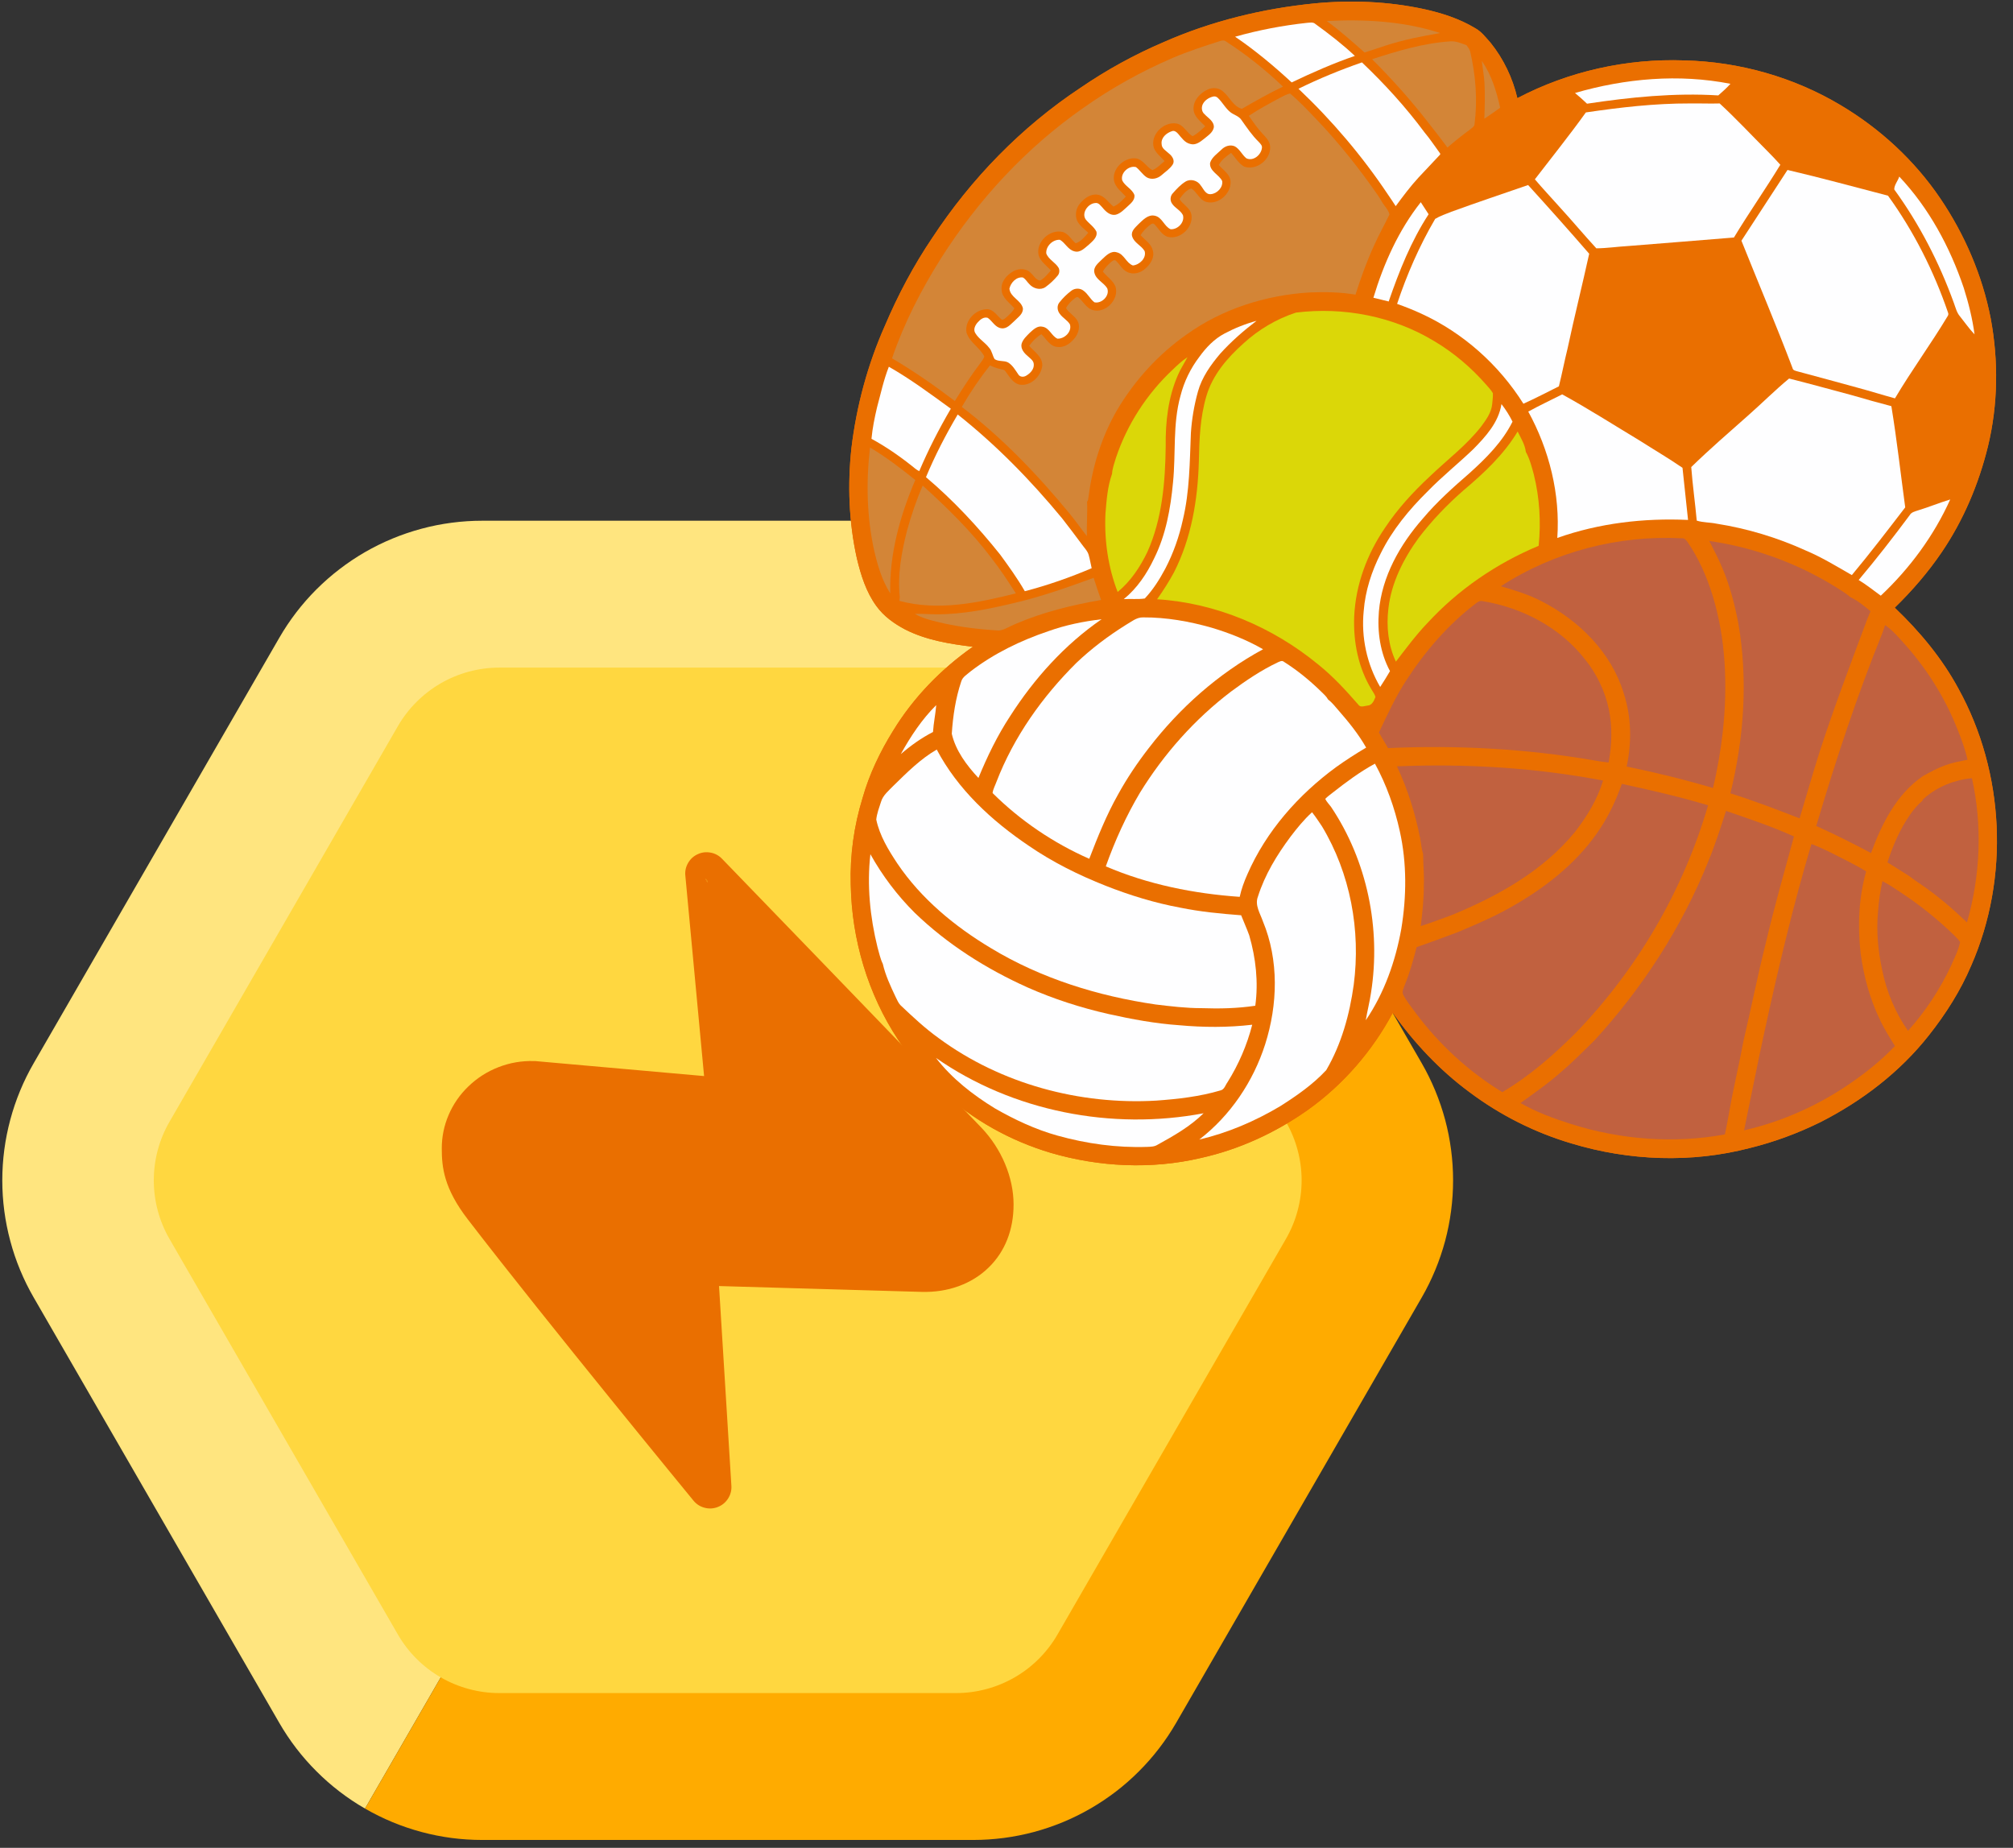<svg xmlns="http://www.w3.org/2000/svg" xmlns:xlink="http://www.w3.org/1999/xlink" width="329" zoomAndPan="magnify" viewBox="0 0 246.75 226.5" height="302" preserveAspectRatio="xMidYMid meet" version="1.0"><rect x="0" y="0" width="246.75" height="226.5" fill="#333333" stroke="none"/><defs><clipPath id="7821c0f929"><path d="M 0.148 63 L 134 63 L 134 222 L 0.148 222 Z M 0.148 63 " clip-rule="nonzero"/></clipPath><clipPath id="aa75506ad0"><path d="M 44 67 L 178.254 67 L 178.254 226 L 44 226 Z M 44 67 " clip-rule="nonzero"/></clipPath></defs><g clip-path="url(#7821c0f929)"><path fill="#ffe57f" d="M 133.656 67.676 L 44.742 221.684 C 42.559 220.422 40.574 218.902 38.793 217.117 C 37.008 215.336 35.488 213.352 34.227 211.168 L 4.133 159.043 C 3.504 157.957 2.949 156.832 2.469 155.672 C 1.988 154.516 1.586 153.328 1.262 152.113 C 0.938 150.902 0.691 149.676 0.527 148.43 C 0.363 147.184 0.281 145.934 0.281 144.68 C 0.281 143.426 0.363 142.176 0.527 140.93 C 0.691 139.688 0.938 138.457 1.262 137.246 C 1.586 136.031 1.988 134.848 2.469 133.688 C 2.949 132.527 3.504 131.402 4.133 130.316 L 34.227 78.191 C 34.852 77.105 35.551 76.062 36.312 75.066 C 37.078 74.07 37.902 73.129 38.789 72.242 C 39.68 71.355 40.621 70.527 41.617 69.766 C 42.613 69 43.652 68.305 44.738 67.676 C 45.828 67.051 46.949 66.496 48.109 66.016 C 49.27 65.535 50.457 65.133 51.668 64.809 C 52.879 64.48 54.109 64.238 55.355 64.074 C 56.598 63.91 57.848 63.828 59.102 63.828 L 119.297 63.828 C 121.82 63.828 124.297 64.152 126.73 64.805 C 129.168 65.457 131.477 66.414 133.656 67.676 Z M 133.656 67.676 " fill-opacity="1" fill-rule="nonzero"/></g><g clip-path="url(#aa75506ad0)"><path fill="#ffab00" d="M 174.27 159.043 L 144.176 211.168 C 143.547 212.254 142.852 213.297 142.086 214.293 C 141.324 215.289 140.496 216.23 139.609 217.117 C 138.723 218.008 137.781 218.832 136.785 219.598 C 135.789 220.359 134.746 221.055 133.66 221.684 C 132.57 222.312 131.449 222.867 130.289 223.348 C 129.129 223.824 127.941 224.23 126.73 224.555 C 125.52 224.879 124.289 225.121 123.043 225.285 C 121.801 225.449 120.551 225.531 119.293 225.531 L 59.105 225.531 C 56.586 225.531 54.105 225.207 51.672 224.555 C 49.234 223.902 46.926 222.945 44.742 221.684 L 133.656 67.676 C 135.844 68.938 137.824 70.457 139.609 72.242 C 141.391 74.023 142.914 76.008 144.176 78.191 L 174.27 130.316 C 174.898 131.402 175.449 132.527 175.93 133.688 C 176.41 134.848 176.812 136.031 177.141 137.246 C 177.465 138.457 177.707 139.688 177.871 140.93 C 178.035 142.176 178.117 143.426 178.117 144.68 C 178.117 145.934 178.035 147.184 177.871 148.43 C 177.707 149.676 177.465 150.902 177.141 152.113 C 176.812 153.328 176.41 154.516 175.93 155.672 C 175.449 156.832 174.898 157.957 174.27 159.043 Z M 174.27 159.043 " fill-opacity="1" fill-rule="nonzero"/></g><path fill="#ffd740" d="M 157.625 151.863 L 129.629 200.344 C 129 201.438 128.238 202.426 127.348 203.32 C 126.457 204.211 125.465 204.973 124.375 205.602 C 123.281 206.23 122.129 206.711 120.91 207.035 C 119.691 207.363 118.453 207.527 117.191 207.527 L 61.207 207.527 C 59.949 207.527 58.711 207.363 57.492 207.035 C 56.273 206.711 55.121 206.23 54.027 205.602 C 52.938 204.973 51.945 204.211 51.055 203.32 C 50.16 202.426 49.402 201.438 48.77 200.344 L 20.777 151.863 C 20.145 150.77 19.668 149.617 19.34 148.398 C 19.016 147.18 18.852 145.941 18.852 144.68 C 18.852 143.418 19.016 142.18 19.34 140.961 C 19.668 139.746 20.145 138.59 20.777 137.5 L 48.77 89.012 C 49.402 87.922 50.16 86.93 51.055 86.039 C 51.945 85.148 52.938 84.387 54.027 83.754 C 55.121 83.125 56.273 82.648 57.492 82.32 C 58.711 81.996 59.949 81.832 61.207 81.832 L 117.191 81.832 C 118.453 81.832 119.691 81.996 120.91 82.32 C 122.129 82.648 123.281 83.125 124.375 83.754 C 125.465 84.387 126.457 85.148 127.348 86.039 C 128.238 86.93 129 87.922 129.629 89.012 L 157.625 137.5 C 158.254 138.59 158.734 139.746 159.059 140.961 C 159.387 142.18 159.551 143.418 159.551 144.68 C 159.551 145.941 159.387 147.18 159.059 148.398 C 158.734 149.617 158.254 150.77 157.625 151.863 Z M 157.625 151.863 " fill-opacity="1" fill-rule="nonzero"/><path fill="#ea6f00" d="M 106.309 145.23 L 106.305 145.227 L 106.309 145.227 Z M 106.309 145.23 " fill-opacity="1" fill-rule="nonzero"/><path fill="#ea6f00" d="M 106.309 145.23 L 106.305 145.227 L 106.309 145.227 Z M 106.309 145.23 " fill-opacity="1" fill-rule="nonzero"/><path fill="#ea6f00" d="M 106.309 145.23 L 106.305 145.227 L 106.309 145.227 Z M 106.309 145.23 " fill-opacity="1" fill-rule="nonzero"/><path fill="#ea6f00" d="M 121.625 147.676 L 121.621 147.676 L 121.621 147.672 Z M 121.625 147.676 " fill-opacity="1" fill-rule="nonzero"/><path fill="#ea6f00" d="M 86.719 108.184 L 86.453 107.676 L 86.699 107.957 Z M 86.719 108.184 " fill-opacity="1" fill-rule="nonzero"/><path fill="#ea6f00" d="M 106.309 145.23 L 106.305 145.227 L 106.309 145.227 Z M 106.309 145.23 " fill-opacity="1" fill-rule="nonzero"/><path fill="#ea6f00" d="M 120.285 138.211 C 109.598 127.055 88.711 105.48 88.504 105.262 C 88.113 104.859 87.648 104.609 87.102 104.508 C 86.555 104.406 86.027 104.469 85.523 104.703 C 85.016 104.934 84.625 105.293 84.348 105.773 C 84.066 106.258 83.953 106.773 84.008 107.328 L 86.305 131.898 L 65.594 130.059 C 65.539 130.055 65.488 130.055 65.434 130.059 C 63.938 130.016 62.492 130.266 61.098 130.809 C 59.699 131.352 58.465 132.145 57.391 133.188 C 56.355 134.188 55.555 135.348 54.988 136.672 C 54.43 137.977 54.152 139.34 54.152 140.762 C 54.152 143.059 54.398 145.645 57.348 149.469 C 67.094 162.145 84.832 183.723 85.008 183.941 C 85.371 184.379 85.828 184.672 86.375 184.812 C 86.926 184.957 87.465 184.922 87.996 184.715 C 88.523 184.504 88.941 184.16 89.246 183.684 C 89.551 183.203 89.688 182.68 89.652 182.109 L 88.137 157.637 L 112.973 158.352 C 116.191 158.441 119.105 157.391 121.176 155.375 C 123.188 153.426 124.242 150.75 124.242 147.641 C 124.246 144.324 122.766 140.801 120.285 138.211 Z M 86.699 107.957 L 86.719 108.184 L 86.453 107.68 Z M 106.305 145.227 Z M 121.621 147.672 Z M 121.621 147.672 " fill-opacity="1" fill-rule="nonzero"/><path fill="#ea6f00" d="M 121.625 147.676 L 121.621 147.676 L 121.621 147.672 Z M 121.625 147.676 " fill-opacity="1" fill-rule="nonzero"/><path fill="#ea6f00" d="M 241.629 118.348 C 240.324 121.43 238.512 124.277 236.441 126.898 C 232.898 131.398 228.246 134.949 223.156 137.539 C 220.395 138.902 217.492 139.977 214.5 140.715 C 207.348 142.582 199.699 142.293 192.641 140.16 C 188.129 138.824 183.863 136.676 180.105 133.852 C 176.465 131.164 173.34 127.824 170.723 124.145 C 168.211 128.844 164.625 132.98 160.281 136.07 C 156.352 138.844 151.895 140.898 147.188 141.941 C 141.145 143.355 134.742 143.047 128.801 141.309 C 123.859 139.836 119.223 137.273 115.445 133.75 C 113.41 131.891 111.629 129.758 110.102 127.461 C 106.387 121.852 104.398 115.152 104.285 108.438 C 104.176 104.84 104.68 101.223 105.742 97.781 C 106.566 94.879 107.887 92.133 109.473 89.574 C 111.961 85.5 115.352 82.012 119.254 79.277 C 116.418 78.934 113.527 78.465 110.953 77.156 C 109.609 76.449 108.332 75.539 107.434 74.293 C 106.168 72.566 105.523 70.484 105.031 68.418 C 104.047 63.996 103.879 59.406 104.367 54.906 C 104.992 49.742 106.363 44.66 108.477 39.91 C 110.074 36.152 111.992 32.531 114.281 29.148 C 119.039 21.902 125.207 15.555 132.438 10.766 C 135.645 8.574 139.059 6.695 142.629 5.168 C 148.48 2.586 154.773 1.051 161.129 0.418 C 165.598 -0.012 170.141 0.168 174.535 1.113 C 176.73 1.594 178.902 2.293 180.836 3.461 C 181.602 3.883 182.133 4.598 182.707 5.238 C 184.301 7.215 185.422 9.566 185.996 12.035 C 192.266 8.734 199.406 7.148 206.484 7.406 C 213.191 7.566 219.859 9.445 225.621 12.891 C 230.445 15.758 234.672 19.652 237.824 24.301 C 240.828 28.738 242.996 33.766 244.016 39.027 C 244.984 44.207 244.918 49.602 243.676 54.727 C 242.547 59.328 240.676 63.77 238.008 67.695 C 236.336 70.152 234.383 72.414 232.254 74.484 C 235.309 77.398 238.051 80.688 240.062 84.41 C 245.738 94.688 246.344 107.598 241.629 118.348 Z M 241.629 118.348 " fill-opacity="1" fill-rule="nonzero"/><path fill="#ea6f00" d="M 161.129 0.418 C 165.598 -0.016 170.141 0.168 174.535 1.113 C 176.73 1.594 178.902 2.293 180.836 3.457 C 181.602 3.883 182.137 4.602 182.711 5.242 C 184.305 7.215 185.422 9.566 185.996 12.031 C 192.266 8.738 199.41 7.152 206.484 7.406 C 213.191 7.57 219.859 9.449 225.621 12.891 C 230.445 15.758 234.672 19.652 237.824 24.305 C 240.828 28.738 242.996 33.766 244.016 39.031 C 244.984 44.207 244.918 49.602 243.676 54.727 C 242.547 59.328 240.676 63.77 238.008 67.691 C 236.336 70.152 234.383 72.414 232.254 74.488 C 235.309 77.398 238.051 80.688 240.062 84.414 C 245.734 94.688 246.344 107.598 241.629 118.348 C 240.324 121.43 238.512 124.277 236.441 126.898 C 232.898 131.398 228.246 134.949 223.156 137.539 C 220.398 138.902 217.492 139.977 214.5 140.715 C 207.348 142.582 199.699 142.293 192.641 140.156 C 188.129 138.828 183.863 136.676 180.105 133.852 C 176.465 131.164 173.344 127.824 170.723 124.148 C 168.211 128.848 164.629 132.98 160.281 136.07 C 156.352 138.844 151.895 140.898 147.191 141.941 C 141.145 143.359 134.742 143.047 128.797 141.309 C 123.859 139.836 119.223 137.277 115.449 133.75 C 113.41 131.895 111.629 129.758 110.102 127.461 C 106.387 121.855 104.398 115.152 104.285 108.438 C 104.176 104.836 104.68 101.223 105.746 97.781 C 106.566 94.875 107.887 92.133 109.477 89.574 C 111.961 85.504 115.352 82.012 119.254 79.277 C 116.418 78.934 113.523 78.465 110.953 77.156 C 109.609 76.449 108.332 75.539 107.434 74.297 C 106.164 72.566 105.52 70.484 105.027 68.422 C 104.047 63.996 103.879 59.406 104.371 54.906 C 104.992 49.742 106.363 44.66 108.477 39.91 C 110.078 36.152 111.996 32.531 114.281 29.148 C 119.039 21.902 125.207 15.559 132.441 10.766 C 135.641 8.57 139.059 6.691 142.629 5.168 C 148.48 2.586 154.773 1.051 161.129 0.418 Z M 162.633 2.578 C 164.258 3.762 165.758 5.105 167.266 6.434 C 168.129 6.152 168.992 5.879 169.852 5.586 C 172.031 4.875 174.285 4.438 176.539 4.051 C 172.07 2.59 167.297 2.344 162.633 2.578 Z M 151.398 4.5 C 153.855 6.176 156.148 8.082 158.328 10.102 C 160.859 8.902 163.426 7.762 166.078 6.852 C 164.562 5.43 162.918 4.156 161.234 2.938 C 160.965 2.676 160.57 2.785 160.238 2.797 C 157.254 3.117 154.289 3.684 151.398 4.5 Z M 149.523 5.039 C 147.582 5.664 145.637 6.293 143.758 7.094 C 139.91 8.754 136.223 10.793 132.805 13.219 C 125.812 18.09 119.914 24.465 115.355 31.648 C 112.922 35.508 110.82 39.598 109.344 43.922 C 112.02 45.496 114.574 47.277 117.043 49.156 C 118.027 47.551 119.062 45.973 120.199 44.469 C 120.367 44.223 120.59 43.984 120.652 43.68 C 120.094 42.594 118.855 41.969 118.477 40.773 C 118.199 39.332 119.57 37.895 120.992 37.902 C 121.812 37.922 122.223 38.723 122.793 39.18 C 123.078 39.215 123.266 38.957 123.465 38.801 C 123.785 38.488 124.152 38.195 124.336 37.781 C 123.742 37.098 122.824 36.523 122.777 35.523 C 122.664 34.516 123.43 33.68 124.254 33.223 C 124.922 32.883 125.867 32.875 126.379 33.496 C 126.738 33.797 126.988 34.348 127.5 34.387 C 128.039 34.105 128.41 33.598 128.812 33.152 C 128.297 32.562 127.578 32.09 127.324 31.32 C 126.91 29.684 128.707 28.008 130.316 28.449 C 130.996 28.684 131.32 29.391 131.859 29.82 C 132.52 29.605 132.957 29.027 133.402 28.531 C 132.91 28.078 132.34 27.668 132.035 27.055 C 131.742 26.355 131.895 25.492 132.398 24.926 C 132.922 24.301 133.688 23.734 134.547 23.863 C 135.406 23.992 135.848 24.832 136.488 25.32 C 137.098 25.062 137.559 24.566 138.004 24.094 C 137.477 23.52 136.777 23.016 136.57 22.227 C 136.242 20.754 137.73 19.293 139.172 19.406 C 140.094 19.504 140.508 20.461 141.258 20.855 C 141.84 20.621 142.273 20.137 142.75 19.742 C 142.289 19.227 141.699 18.781 141.438 18.121 C 140.949 16.516 142.668 14.844 144.254 15.148 C 145.129 15.336 145.453 16.297 146.191 16.691 C 146.777 16.395 147.246 15.918 147.734 15.48 C 147.156 14.867 146.332 14.293 146.301 13.371 C 146.262 12.305 147.082 11.434 147.984 10.996 C 148.605 10.684 149.414 10.734 149.93 11.227 C 150.734 11.879 151.168 13.062 152.23 13.34 C 153.879 12.379 155.547 11.445 157.266 10.617 C 155.129 8.57 152.797 6.711 150.312 5.105 C 150.082 4.902 149.789 4.945 149.523 5.039 Z M 168.188 7.258 C 170.656 9.723 172.984 12.328 175.121 15.086 C 175.91 16.07 176.668 17.078 177.426 18.082 C 178.332 17.297 179.277 16.547 180.246 15.836 C 180.43 15.668 180.707 15.527 180.742 15.258 C 181.129 12.273 180.895 9.234 180.211 6.309 C 180.129 6.02 179.934 5.781 179.762 5.539 C 179.121 5.316 178.477 5.012 177.781 5.07 C 174.488 5.285 171.305 6.246 168.188 7.258 Z M 181.637 7.457 C 181.734 8.367 181.914 9.266 181.965 10.18 C 182.043 11.637 181.996 13.098 181.949 14.555 C 182.602 14.121 183.246 13.664 183.887 13.207 C 183.441 11.191 182.82 9.172 181.637 7.457 Z M 159.164 10.879 C 163.277 14.77 166.965 19.109 170.113 23.816 C 170.441 24.297 170.77 24.777 171.082 25.27 C 171.973 24.066 172.871 22.859 173.887 21.754 C 174.762 20.801 175.672 19.883 176.543 18.93 L 176.527 18.809 C 175.895 17.949 175.305 17.051 174.617 16.23 C 172.328 13.145 169.73 10.293 166.945 7.648 C 164.293 8.57 161.684 9.637 159.164 10.879 Z M 193.062 11.398 C 193.562 11.82 194.062 12.25 194.535 12.711 C 199.852 11.91 205.246 11.363 210.625 11.695 C 211.145 11.242 211.656 10.785 212.117 10.273 C 205.797 9.027 199.219 9.609 193.062 11.398 Z M 156.926 11.973 C 155.621 12.676 154.309 13.375 153.074 14.199 C 153.617 14.957 154.133 15.742 154.785 16.418 C 155.199 16.859 155.664 17.344 155.695 17.988 C 155.777 19.555 154.023 20.941 152.52 20.426 C 151.824 20.047 151.426 19.316 150.91 18.738 C 150.324 19.137 149.746 19.594 149.395 20.219 C 149.934 20.867 150.82 21.359 150.844 22.301 C 150.887 23.758 149.316 25.148 147.863 24.75 C 147.016 24.5 146.723 23.52 146.023 23.098 C 145.398 23.289 144.957 23.887 144.578 24.395 C 144.988 25.078 145.875 25.453 146.039 26.309 C 146.312 27.828 144.691 29.402 143.176 29.039 C 142.379 28.816 142.039 28.004 141.492 27.473 C 141.266 27.289 141.039 27.52 140.859 27.648 C 140.461 27.992 140.074 28.367 139.812 28.828 C 140.344 29.418 141.109 29.871 141.309 30.691 C 141.559 31.547 141.023 32.387 140.391 32.922 C 139.812 33.465 138.902 33.719 138.168 33.336 C 137.535 33.035 137.242 32.352 136.73 31.91 C 136.488 31.84 136.301 32.031 136.133 32.168 C 135.773 32.496 135.406 32.848 135.191 33.293 C 135.68 33.918 136.406 34.363 136.73 35.109 C 137.234 36.703 135.465 38.527 133.859 37.977 C 133.141 37.719 132.801 36.98 132.25 36.516 C 132.074 36.285 131.824 36.5 131.664 36.625 C 131.273 36.945 130.895 37.305 130.672 37.766 C 131.023 38.375 131.719 38.688 132.066 39.305 C 132.434 39.922 132.23 40.715 131.859 41.281 C 131.348 41.988 130.555 42.645 129.621 42.527 C 128.699 42.465 128.246 41.539 127.652 40.961 C 127.055 41.324 126.559 41.824 126.152 42.391 C 126.777 43.105 127.781 43.719 127.762 44.789 C 127.637 46.129 126.281 47.445 124.879 47.121 C 124.117 46.887 123.723 46.145 123.273 45.551 C 123.145 45.297 122.844 45.297 122.605 45.227 C 122.168 45.137 121.75 44.973 121.344 44.789 C 120.074 46.398 118.922 48.102 117.895 49.879 C 122.859 53.652 127.191 58.195 131.148 63 C 131.875 63.883 132.52 64.824 133.23 65.715 C 133.188 64.301 133.316 62.883 133.25 61.473 C 133.43 61.348 133.371 61.078 133.434 60.898 C 133.902 57.156 135.059 53.48 136.953 50.219 C 139.105 46.605 141.996 43.422 145.445 41.008 C 149.816 37.859 155.145 36.184 160.496 35.848 C 162.387 35.773 164.285 35.797 166.152 36.117 C 166.809 34.055 167.543 32.012 168.453 30.043 C 169.02 28.762 169.723 27.543 170.32 26.277 C 170.191 25.75 169.785 25.34 169.492 24.898 C 169.312 24.586 169.125 24.277 168.926 23.98 C 166.66 20.715 164.188 17.586 161.445 14.711 C 160.375 13.59 159.316 12.457 158.133 11.461 C 157.699 11.547 157.316 11.781 156.926 11.973 Z M 148.652 11.848 C 148.168 11.977 147.707 12.273 147.461 12.719 C 147.238 13.121 147.277 13.684 147.645 13.992 C 148.082 14.469 148.82 14.852 148.793 15.594 C 148.684 16.246 148.07 16.613 147.602 17.008 C 147.133 17.383 146.555 17.844 145.906 17.645 C 145.238 17.504 144.844 16.898 144.426 16.414 C 144.246 16.199 143.969 15.965 143.668 16.074 C 142.992 16.285 142.285 16.879 142.391 17.66 C 142.391 18.211 142.945 18.488 143.297 18.824 C 143.68 19.121 144.051 19.676 143.754 20.16 C 143.402 20.707 142.836 21.066 142.355 21.492 C 141.867 21.914 141.121 22.07 140.551 21.727 C 140.043 21.391 139.727 20.844 139.246 20.48 C 138.359 20.25 137.316 21.203 137.562 22.117 C 137.906 22.828 138.766 23.148 139.055 23.902 C 139.137 24.477 138.668 24.887 138.289 25.234 C 137.824 25.641 137.395 26.145 136.781 26.316 C 136.121 26.461 135.57 25.965 135.184 25.496 C 134.926 25.23 134.68 24.809 134.246 24.887 C 133.359 24.945 132.512 26.145 133.109 26.93 C 133.52 27.43 134.102 27.797 134.398 28.391 C 134.562 29.078 133.91 29.574 133.469 29.988 C 132.961 30.398 132.414 31.02 131.691 30.805 C 130.906 30.609 130.578 29.762 129.922 29.391 C 129.043 29.344 128.18 30.176 128.25 31.066 C 128.535 31.828 129.387 32.164 129.777 32.855 C 129.91 33.168 129.859 33.551 129.633 33.805 C 129.199 34.324 128.699 34.793 128.152 35.188 C 127.52 35.621 126.652 35.371 126.176 34.828 C 125.902 34.566 125.723 34.199 125.383 34.012 C 124.586 33.898 123.891 34.648 123.734 35.379 C 123.824 36.434 125.145 36.781 125.383 37.77 C 125.449 38.484 124.766 38.898 124.336 39.352 C 123.883 39.746 123.422 40.34 122.75 40.238 C 121.992 40.152 121.652 39.355 121.078 38.961 C 120.594 38.805 120.152 39.164 119.855 39.504 C 119.539 39.848 119.27 40.379 119.547 40.824 C 119.973 41.547 120.742 41.965 121.246 42.629 C 121.605 43.02 121.645 43.582 121.922 44.023 C 122.422 44.355 123.074 44.152 123.586 44.438 C 124.145 44.789 124.465 45.379 124.828 45.902 C 125.027 46.227 125.473 46.238 125.773 46.059 C 126.277 45.77 126.773 45.266 126.719 44.641 C 126.703 44.184 126.262 43.926 125.969 43.641 C 125.535 43.277 125.09 42.758 125.223 42.148 C 125.387 41.586 125.844 41.18 126.238 40.781 C 126.672 40.391 127.176 39.883 127.816 40.051 C 128.645 40.203 128.898 41.18 129.613 41.512 C 130.484 41.555 131.43 40.652 131.145 39.75 C 130.828 39.227 130.23 38.949 129.891 38.445 C 129.586 38.051 129.535 37.457 129.867 37.062 C 130.285 36.531 130.773 36.051 131.312 35.645 C 131.742 35.301 132.414 35.289 132.84 35.652 C 133.367 36.035 133.637 36.668 134.152 37.055 C 135.051 37.258 136.078 36.23 135.719 35.332 C 135.285 34.621 134.336 34.285 134.148 33.418 C 133.984 32.695 134.664 32.223 135.102 31.773 C 135.586 31.32 136.18 30.691 136.918 30.934 C 137.797 31.148 138.043 32.238 138.867 32.539 C 139.68 32.461 140.551 31.645 140.309 30.781 C 139.914 30.078 138.996 29.77 138.773 28.953 C 138.598 28.324 139.184 27.867 139.562 27.465 C 140.105 26.961 140.723 26.262 141.547 26.441 C 142.469 26.625 142.684 27.742 143.492 28.098 C 144.359 28.16 145.254 27.246 145 26.363 C 144.707 25.777 144.043 25.512 143.684 24.98 C 143.398 24.605 143.43 24.031 143.758 23.691 C 144.23 23.156 144.727 22.617 145.34 22.246 C 145.965 21.883 146.82 22.133 147.191 22.742 C 147.531 23.152 147.77 23.871 148.43 23.797 C 149.184 23.734 149.941 22.969 149.812 22.184 C 149.418 21.383 148.215 20.98 148.332 19.953 C 148.559 19.254 149.223 18.828 149.727 18.336 C 150.148 17.906 150.793 17.688 151.359 17.938 C 151.977 18.277 152.246 18.988 152.785 19.41 C 153.633 19.793 154.582 18.992 154.684 18.145 C 154.742 17.828 154.48 17.602 154.293 17.391 C 153.473 16.594 152.836 15.641 152.18 14.715 C 151.879 14.242 151.301 14.105 150.871 13.793 C 150.23 13.309 149.871 12.562 149.297 12.016 C 149.133 11.836 148.883 11.766 148.652 11.848 Z M 194.391 13.781 C 192.391 16.574 190.234 19.254 188.141 21.98 C 189.141 23.156 190.203 24.281 191.227 25.434 C 192.734 27.082 194.164 28.797 195.676 30.438 C 196.977 30.43 198.277 30.23 199.582 30.156 C 203.902 29.801 208.223 29.477 212.543 29.113 C 214.367 26.094 216.395 23.207 218.23 20.195 C 217.723 19.617 217.184 19.07 216.645 18.52 C 214.699 16.57 212.82 14.551 210.793 12.68 C 209.57 12.719 208.348 12.66 207.125 12.68 C 202.855 12.668 198.609 13.16 194.391 13.781 Z M 219.109 20.832 C 217.227 23.723 215.348 26.613 213.461 29.504 C 215.543 34.703 217.73 39.863 219.719 45.098 C 219.77 45.43 220.137 45.457 220.398 45.539 C 222.832 46.184 225.262 46.859 227.695 47.52 C 229.23 47.93 230.75 48.41 232.281 48.828 C 234.316 45.398 236.684 42.172 238.738 38.754 C 238.832 38.613 238.852 38.469 238.785 38.312 C 237.039 33.215 234.586 28.352 231.426 23.984 C 227.324 22.918 223.234 21.797 219.109 20.832 Z M 232.809 21.645 C 232.645 22.172 232.18 22.68 232.195 23.223 C 235.281 27.477 237.715 32.195 239.5 37.133 C 239.711 37.695 239.844 38.312 240.25 38.781 C 240.844 39.516 241.379 40.301 242.035 40.984 C 241.777 39.047 241.301 37.145 240.711 35.281 C 239.016 30.277 236.449 25.504 232.809 21.645 Z M 177.902 25.957 C 177.234 26.227 176.539 26.453 175.922 26.828 C 173.996 30.117 172.457 33.629 171.254 37.246 C 172.258 37.609 173.254 37.996 174.227 38.449 C 179.359 40.805 183.734 44.715 186.738 49.488 C 188.207 48.824 189.641 48.078 191.086 47.355 C 191.469 45.824 191.766 44.27 192.145 42.738 C 192.977 38.848 193.945 34.988 194.801 31.102 C 192.34 28.262 189.84 25.461 187.312 22.68 C 184.172 23.766 181.023 24.82 177.902 25.957 Z M 174.156 24.785 C 171.434 28.23 169.609 32.312 168.348 36.496 C 168.977 36.637 169.598 36.809 170.223 36.953 C 171.504 33.246 172.965 29.559 175.117 26.262 C 174.801 25.766 174.484 25.273 174.156 24.785 Z M 158.855 38.316 C 156.469 39.094 154.273 40.398 152.426 42.09 C 150.453 43.848 148.641 45.949 147.883 48.531 C 147.105 51.141 147.004 53.891 146.953 56.594 C 146.82 61.246 146.039 65.969 143.906 70.152 C 143.289 71.297 142.586 72.395 141.832 73.453 C 149.047 73.902 155.992 76.859 161.555 81.426 C 163.383 82.883 164.965 84.609 166.496 86.367 C 166.758 86.77 167.238 86.531 167.617 86.488 C 168.184 86.465 168.426 85.883 168.602 85.43 C 168.523 85.109 168.309 84.844 168.148 84.562 C 166.496 81.879 165.867 78.66 165.996 75.539 C 166.18 71.652 167.582 67.891 169.773 64.695 C 171.32 62.363 173.227 60.293 175.27 58.391 C 177.383 56.359 179.77 54.586 181.574 52.258 C 182.164 51.453 182.801 50.594 182.906 49.566 C 182.945 49.109 183.02 48.652 182.996 48.191 C 182.766 47.793 182.441 47.461 182.141 47.117 C 180.32 45.039 178.188 43.227 175.809 41.816 C 170.773 38.762 164.676 37.594 158.855 38.316 Z M 150.098 40.883 C 148.848 41.539 147.852 42.582 147.035 43.711 C 145.941 45.141 145.137 46.785 144.699 48.531 C 143.734 51.988 144.148 55.613 143.785 59.145 C 143.488 62.316 142.918 65.527 141.492 68.402 C 140.598 70.301 139.395 72.102 137.75 73.438 C 138.609 73.379 139.473 73.488 140.324 73.359 C 141.348 72.281 142.145 71 142.844 69.695 C 143.828 67.805 144.539 65.781 144.996 63.699 C 145.828 60.227 145.832 56.633 145.977 53.086 C 146.09 51.363 146.379 49.652 146.844 47.988 C 147.328 46.238 148.406 44.734 149.562 43.363 C 150.906 41.867 152.43 40.539 154.027 39.324 C 152.664 39.695 151.344 40.219 150.098 40.883 Z M 143.719 45.336 C 140.578 48.289 138.16 52.02 136.793 56.109 C 136.598 56.758 136.355 57.402 136.312 58.082 C 135.754 59.648 135.641 61.324 135.504 62.969 C 135.355 66.223 135.824 69.523 137 72.562 C 138.594 71.254 139.758 69.5 140.645 67.652 C 142.465 63.594 142.836 59.074 142.891 54.68 C 142.852 51.734 143.188 48.723 144.375 46 C 144.699 45.227 145.172 44.527 145.559 43.781 C 144.879 44.219 144.297 44.781 143.719 45.336 Z M 107.504 49.934 C 107.207 51.203 106.945 52.484 106.824 53.785 C 108.723 54.82 110.5 56.07 112.18 57.434 C 112.332 57.555 112.496 57.668 112.68 57.75 C 113.797 55.117 115.105 52.566 116.551 50.098 C 114.078 48.301 111.617 46.469 108.953 44.953 C 108.316 46.566 107.957 48.266 107.504 49.934 Z M 219.305 46.398 C 217.555 47.844 215.953 49.457 214.246 50.957 C 211.91 53.027 209.547 55.07 207.309 57.25 C 207.473 59.445 207.785 61.625 207.984 63.816 C 208.77 64.059 209.605 64.023 210.406 64.188 C 214.164 64.781 217.832 65.883 221.297 67.457 C 223.289 68.289 225.129 69.422 226.996 70.492 C 229.25 67.789 231.391 64.984 233.539 62.191 C 232.977 58.055 232.516 53.906 231.84 49.785 C 230.266 49.367 228.695 48.941 227.137 48.477 C 224.527 47.777 221.926 47.059 219.305 46.398 Z M 187.332 50.449 C 189.906 55.148 191.262 60.57 190.891 65.938 C 196.016 64.121 201.504 63.484 206.918 63.73 C 206.688 61.602 206.473 59.469 206.238 57.34 C 204.516 56.16 202.715 55.105 200.957 53.984 C 197.812 52.09 194.715 50.109 191.492 48.34 C 190.105 49.039 188.699 49.703 187.332 50.449 Z M 184.047 49.531 C 183.699 51.781 182.109 53.52 180.57 55.078 C 178.75 56.82 176.777 58.398 175.016 60.207 C 172.738 62.453 170.66 64.957 169.242 67.84 C 168.125 70.039 167.348 72.441 167.16 74.902 C 166.836 78.105 167.547 81.422 169.18 84.203 C 169.598 83.566 170 82.922 170.383 82.262 C 169.184 80.035 168.812 77.453 169.023 74.953 C 169.387 70.664 171.602 66.762 174.395 63.578 C 176.117 61.527 178.117 59.742 180.133 57.992 C 182.176 56.152 184.164 54.168 185.402 51.684 C 185.027 50.922 184.566 50.199 184.047 49.531 Z M 117.395 50.805 C 115.934 53.277 114.609 55.836 113.504 58.488 C 116.859 61.324 119.863 64.555 122.602 67.984 C 123.664 69.441 124.723 70.902 125.621 72.469 C 128.422 71.738 131.156 70.781 133.816 69.648 C 133.695 69.117 133.602 68.578 133.457 68.051 C 133.316 67.516 132.891 67.133 132.586 66.691 C 131.805 65.621 130.992 64.574 130.184 63.527 C 126.352 58.883 122.117 54.547 117.395 50.805 Z M 179.383 60.113 C 177.371 61.875 175.512 63.812 173.891 65.938 C 172.031 68.5 170.543 71.434 170.184 74.613 C 169.926 76.801 170.164 79.09 171.105 81.098 C 172.34 79.5 173.539 77.867 174.941 76.402 C 178.723 72.281 183.445 69.051 188.605 66.902 C 188.906 63.98 188.719 61.004 188.012 58.152 C 187.758 57.207 187.508 56.25 187.035 55.387 C 186.926 54.484 186.422 53.691 186.031 52.891 C 184.332 55.723 181.887 58.004 179.383 60.113 Z M 106.645 54.852 C 106.156 59.039 106.242 63.316 107.145 67.441 C 107.57 69.277 108.102 71.129 109.125 72.73 C 109.004 67.93 110.324 63.215 112.195 58.836 C 110.422 57.402 108.605 56.02 106.645 54.852 Z M 111.164 65.105 C 110.5 67.738 109.996 70.477 110.297 73.195 C 110.285 73.309 110.262 73.539 110.25 73.652 C 114.969 74.926 119.898 73.898 124.523 72.73 C 123.578 71.266 122.621 69.797 121.547 68.426 C 119.078 65.145 116.141 62.27 113.105 59.523 C 112.312 61.328 111.688 63.207 111.164 65.105 Z M 235.105 62.562 C 234.738 62.691 234.297 62.77 234.09 63.141 C 232.078 65.848 230.004 68.512 227.832 71.094 C 228.781 71.664 229.641 72.367 230.543 73.016 C 234.094 69.676 237.051 65.668 239.055 61.223 C 237.723 61.621 236.438 62.16 235.105 62.562 Z M 183.969 71.859 C 185.699 72.363 187.438 72.891 189.039 73.738 C 193.57 76.074 197.516 79.98 199.023 84.945 C 199.98 87.848 200.035 90.988 199.391 93.961 C 202.957 94.684 206.484 95.559 209.973 96.59 C 210.527 94.32 210.91 92.016 211.176 89.699 C 211.785 84.07 211.578 78.266 209.875 72.832 C 209.168 70.578 208.195 68.391 206.852 66.438 C 206.688 66.211 206.488 65.941 206.172 65.98 C 198.406 65.574 190.5 67.617 183.969 71.859 Z M 209.523 66.309 C 210.102 67.445 210.699 68.574 211.18 69.762 C 212.066 71.867 212.629 74.09 213.07 76.328 C 214.285 83.266 213.785 90.426 212.109 97.242 C 214.98 98.141 217.789 99.223 220.59 100.312 C 221.41 97.586 222.195 94.848 223.051 92.137 C 224.824 86.672 226.863 81.301 228.875 75.922 C 229.008 75.59 229.141 75.254 229.281 74.922 C 228.5 74.254 227.688 73.609 226.758 73.16 C 226.574 72.969 226.352 72.82 226.137 72.672 C 221.164 69.348 215.441 67.16 209.523 66.309 Z M 124.414 73.887 C 121.254 74.645 118.039 75.309 114.777 75.297 C 113.895 75.301 113.02 75.203 112.141 75.25 C 112.766 75.617 113.457 75.844 114.156 76.035 C 116.859 76.773 119.656 77.121 122.453 77.289 C 123.176 77.199 123.793 76.746 124.461 76.488 C 127.812 75.035 131.379 74.172 134.969 73.539 C 134.652 72.637 134.348 71.734 134.055 70.828 C 130.887 71.984 127.699 73.113 124.414 73.887 Z M 180.934 73.945 C 177.555 76.508 174.742 79.766 172.434 83.312 C 171.082 85.352 170.078 87.586 169.023 89.785 C 169.391 90.426 169.773 91.059 170.145 91.699 C 178.582 91.316 187.062 91.77 195.391 93.203 C 195.98 93.316 196.578 93.402 197.18 93.461 C 197.586 91.309 197.652 89.078 197.207 86.93 C 196.73 84.684 195.703 82.562 194.258 80.781 C 191.215 76.902 186.57 74.473 181.746 73.684 C 181.438 73.598 181.164 73.766 180.934 73.945 Z M 137.988 76.609 C 135.832 77.961 133.785 79.496 131.941 81.254 C 127.762 85.402 124.266 90.324 122.141 95.84 C 121.98 96.293 121.727 96.723 121.668 97.207 C 125.074 100.59 129.125 103.332 133.52 105.266 C 134.555 102.574 135.637 99.887 137.055 97.371 C 138.148 95.383 139.418 93.496 140.805 91.707 C 144.594 86.773 149.348 82.551 154.824 79.582 C 152.844 78.441 150.707 77.594 148.516 76.938 C 145.793 76.164 142.973 75.66 140.129 75.676 C 139.312 75.648 138.664 76.227 137.988 76.609 Z M 128.516 77.363 C 125.105 78.512 121.816 80.105 118.957 82.305 C 118.547 82.672 117.992 82.965 117.828 83.527 C 117.133 85.594 116.809 87.77 116.668 89.941 C 117.152 92.031 118.496 93.812 119.934 95.359 C 121.012 92.734 122.254 90.168 123.812 87.793 C 126.77 83.176 130.504 79.016 135.035 75.902 C 132.82 76.164 130.621 76.609 128.516 77.363 Z M 231.07 76.625 C 230.957 76.949 230.852 77.273 230.738 77.598 C 227.605 85.324 225.004 93.25 222.633 101.242 C 224.91 102.266 227.141 103.387 229.344 104.562 C 230.656 100.996 232.461 97.355 235.684 95.145 C 236.574 94.645 237.477 94.152 238.441 93.805 C 239.324 93.477 240.254 93.312 241.176 93.125 C 240.883 91.828 240.426 90.578 239.926 89.352 C 238.469 85.66 236.352 82.242 233.742 79.258 C 232.902 78.332 232.113 77.336 231.07 76.625 Z M 156.613 81.195 C 154.582 82.156 152.715 83.422 150.914 84.754 C 146.449 88.145 142.668 92.402 139.73 97.172 C 138.035 100.027 136.66 103.066 135.547 106.195 C 140.734 108.418 146.348 109.539 151.961 109.93 C 152.168 108.973 152.508 108.051 152.906 107.156 C 155.211 101.875 159.152 97.418 163.773 94.031 C 164.965 93.176 166.199 92.383 167.461 91.637 C 166.516 89.977 165.309 88.488 164.055 87.055 C 163.656 86.594 163.277 86.105 162.789 85.734 C 162.598 85.371 162.277 85.102 161.992 84.816 C 160.586 83.434 159.055 82.18 157.387 81.125 C 157.148 80.91 156.855 81.09 156.613 81.195 Z M 110.418 92.434 C 111.633 91.391 112.941 90.453 114.367 89.723 C 114.434 88.613 114.676 87.527 114.762 86.426 C 113 88.172 111.617 90.27 110.418 92.434 Z M 109.516 96.312 C 108.945 96.91 108.238 97.457 107.992 98.285 C 107.762 98.992 107.496 99.707 107.41 100.453 C 107.824 102.434 108.902 104.191 110.004 105.855 C 112.926 110.176 117.035 113.566 121.484 116.227 C 127.621 119.938 134.602 122.098 141.672 123.125 C 143.531 123.348 145.414 123.578 147.281 123.574 C 149.48 123.652 151.691 123.605 153.871 123.277 C 154.266 120.391 153.941 117.438 153.129 114.648 C 152.832 113.812 152.457 113.012 152.137 112.188 C 149.633 111.996 147.125 111.758 144.664 111.254 C 141.543 110.676 138.496 109.738 135.547 108.578 C 132.234 107.27 129.027 105.68 126.09 103.66 C 121.562 100.605 117.395 96.758 114.824 91.875 C 112.816 93.039 111.164 94.699 109.516 96.312 Z M 163.355 97.16 C 163.043 97.402 162.727 97.637 162.445 97.918 C 162.613 98.285 162.914 98.57 163.152 98.895 C 167.59 105.508 169.293 113.824 168.059 121.668 C 167.895 122.805 167.598 123.922 167.414 125.059 C 169.684 121.719 171.055 117.828 171.766 113.867 C 172.422 109.902 172.457 105.801 171.582 101.867 C 170.945 98.992 169.949 96.188 168.539 93.605 C 166.691 94.605 165.004 95.867 163.355 97.16 Z M 171.238 93.934 C 172.547 96.727 173.48 99.695 174.074 102.723 C 174.207 103.379 174.238 104.059 174.445 104.703 C 174.441 105.945 174.586 107.184 174.531 108.426 C 174.543 110.133 174.355 111.828 174.152 113.516 C 175.398 113.117 176.621 112.645 177.852 112.203 C 183.52 109.883 189.102 106.797 193.039 101.996 C 194.516 100.094 195.809 97.992 196.5 95.676 C 188.188 94.09 179.688 93.586 171.238 93.934 Z M 235.898 97.82 C 235.805 97.926 235.645 98.008 235.641 98.164 C 235.051 98.645 234.566 99.238 234.129 99.859 C 232.891 101.641 232.023 103.648 231.363 105.707 C 232.234 106.254 233.109 106.793 233.977 107.348 C 234.445 107.703 234.922 108.047 235.414 108.371 C 237.457 109.75 239.328 111.363 241.109 113.062 C 242.754 107.348 243.016 101.199 241.715 95.387 C 239.586 95.586 237.512 96.41 235.898 97.82 Z M 196.195 101.48 C 193.637 105.41 189.914 108.445 185.898 110.793 C 183.605 112.168 181.148 113.227 178.688 114.258 C 177.012 114.887 175.336 115.512 173.645 116.098 C 173.246 117.664 172.809 119.227 172.195 120.723 C 172.078 121.125 171.773 121.574 172.035 121.98 C 172.445 122.762 173.008 123.449 173.527 124.152 C 176.41 128.023 180.031 131.352 184.148 133.867 C 187.465 131.914 190.387 129.355 193.109 126.648 C 200.68 118.836 206.324 109.156 209.375 98.711 C 205.898 97.656 202.348 96.859 198.801 96.082 C 198.137 97.973 197.289 99.801 196.195 101.48 Z M 209.438 105.488 C 206.184 113.613 201.363 121.074 195.453 127.52 C 194.125 128.805 192.84 130.137 191.426 131.332 C 189.848 132.754 188.098 133.961 186.379 135.203 C 188.328 136.328 190.457 137.098 192.594 137.781 C 198.652 139.695 205.176 140.199 211.43 139.051 C 211.645 138.121 211.797 137.184 211.973 136.246 C 212.48 133.344 213.18 130.477 213.715 127.582 C 214.648 123.617 215.438 119.617 216.43 115.664 C 217.465 111.254 218.707 106.895 219.902 102.527 C 217.195 101.305 214.379 100.359 211.574 99.398 C 210.914 101.445 210.258 103.496 209.438 105.488 Z M 158.191 102.555 C 156.52 104.793 155.043 107.223 154.195 109.898 C 153.785 110.949 154.469 111.957 154.801 112.922 C 156.781 117.695 156.629 123.133 155.082 128.004 C 153.621 132.574 150.816 136.746 147.004 139.68 C 150.508 138.859 153.848 137.426 156.934 135.586 C 158.945 134.309 160.938 132.926 162.566 131.172 C 164.434 127.984 165.434 124.348 165.938 120.707 C 166.816 114.043 165.52 107.066 162.047 101.289 C 161.656 100.703 161.266 100.113 160.828 99.559 C 159.84 100.457 158.996 101.496 158.191 102.555 Z M 222.043 103.453 C 219.793 111.004 217.98 118.676 216.305 126.375 C 215.418 130.422 214.629 134.488 213.785 138.547 C 218.418 137.488 222.828 135.523 226.742 132.832 C 228.73 131.477 230.617 129.961 232.277 128.215 C 231.609 127.125 230.914 126.047 230.383 124.879 C 229.184 122.363 228.449 119.641 228.078 116.883 C 227.684 113.523 227.836 110.078 228.746 106.809 C 228.066 106.383 227.359 106 226.648 105.637 C 225.129 104.883 223.637 104.047 222.043 103.453 Z M 106.691 104.703 C 106.258 108.52 106.645 112.402 107.566 116.125 C 107.766 116.805 107.898 117.512 108.215 118.148 C 108.539 119.562 109.164 120.887 109.781 122.191 C 109.961 122.535 110.098 122.914 110.367 123.199 C 111.875 124.629 113.395 126.055 115.086 127.266 C 122.699 132.863 132.344 135.453 141.738 134.906 C 144.383 134.715 147.047 134.414 149.594 133.66 C 150.09 133.555 150.207 132.996 150.473 132.641 C 151.832 130.469 152.859 128.09 153.496 125.605 C 150.52 125.953 147.504 125.938 144.523 125.664 C 141.621 125.461 138.754 124.934 135.922 124.301 C 132.5 123.527 129.148 122.449 125.941 121.027 C 120.883 118.754 116.121 115.742 112.121 111.879 C 109.988 109.758 108.156 107.328 106.691 104.703 Z M 230.742 108.008 C 230.469 109.242 230.289 110.496 230.207 111.758 C 229.973 114.164 230.219 116.602 230.727 118.957 C 231.27 121.598 232.332 124.145 233.879 126.355 C 236.031 123.953 237.82 121.238 239.184 118.316 C 239.582 117.387 240.07 116.469 240.266 115.469 C 240.062 115.152 239.785 114.895 239.523 114.629 C 237.527 112.695 235.348 110.945 233.027 109.414 C 232.277 108.922 231.547 108.406 230.742 108.008 Z M 114.723 129.668 C 116.68 132.199 119.242 134.199 121.957 135.859 C 124.379 137.246 126.926 138.445 129.621 139.195 C 133.195 140.191 136.914 140.707 140.625 140.578 C 141.055 140.562 141.508 140.559 141.883 140.32 C 143.879 139.219 145.902 138.07 147.535 136.457 C 136.285 138.586 124.148 136.238 114.723 129.668 Z M 114.723 129.668 " fill-opacity="1" fill-rule="nonzero"/><path fill="#d38537" d="M 169.852 5.586 C 172.031 4.875 174.285 4.438 176.539 4.051 C 172.07 2.59 167.297 2.344 162.633 2.578 C 164.258 3.762 165.758 5.105 167.266 6.434 C 168.129 6.152 168.992 5.879 169.852 5.586 Z M 169.852 5.586 " fill-opacity="1" fill-rule="nonzero"/><path fill="#d38537" d="M 120.199 44.469 C 120.367 44.223 120.59 43.984 120.652 43.68 C 120.094 42.594 118.855 41.969 118.477 40.773 C 118.199 39.332 119.57 37.895 120.992 37.902 C 121.812 37.922 122.223 38.723 122.793 39.18 C 123.078 39.215 123.266 38.957 123.465 38.801 C 123.785 38.488 124.152 38.195 124.336 37.781 C 123.742 37.098 122.824 36.523 122.777 35.523 C 122.664 34.516 123.43 33.68 124.254 33.223 C 124.922 32.883 125.867 32.875 126.379 33.496 C 126.738 33.797 126.988 34.348 127.5 34.387 C 128.039 34.105 128.41 33.598 128.812 33.152 C 128.297 32.562 127.578 32.09 127.324 31.32 C 126.91 29.684 128.707 28.008 130.316 28.449 C 130.996 28.684 131.32 29.391 131.859 29.82 C 132.52 29.605 132.957 29.027 133.402 28.531 C 132.91 28.078 132.34 27.668 132.035 27.055 C 131.742 26.355 131.895 25.492 132.398 24.926 C 132.922 24.301 133.688 23.734 134.547 23.863 C 135.406 23.992 135.848 24.832 136.488 25.32 C 137.098 25.062 137.559 24.566 138.004 24.094 C 137.477 23.52 136.777 23.016 136.57 22.227 C 136.242 20.754 137.73 19.293 139.172 19.406 C 140.094 19.504 140.508 20.461 141.258 20.855 C 141.84 20.621 142.273 20.137 142.75 19.742 C 142.289 19.227 141.699 18.781 141.438 18.121 C 140.949 16.516 142.668 14.844 144.254 15.148 C 145.129 15.336 145.453 16.297 146.191 16.691 C 146.777 16.395 147.246 15.918 147.734 15.48 C 147.156 14.867 146.332 14.293 146.301 13.371 C 146.262 12.305 147.082 11.434 147.984 10.996 C 148.605 10.684 149.414 10.734 149.93 11.227 C 150.734 11.879 151.168 13.062 152.23 13.34 C 153.879 12.379 155.547 11.445 157.266 10.617 C 155.129 8.57 152.797 6.711 150.312 5.105 C 150.082 4.902 149.789 4.945 149.523 5.039 C 147.582 5.664 145.637 6.293 143.758 7.094 C 139.91 8.754 136.223 10.793 132.805 13.219 C 125.812 18.09 119.914 24.465 115.355 31.648 C 112.922 35.508 110.82 39.598 109.344 43.922 C 112.02 45.496 114.574 47.277 117.043 49.156 C 118.027 47.551 119.062 45.973 120.199 44.469 Z M 120.199 44.469 " fill-opacity="1" fill-rule="nonzero"/><path fill="#d38537" d="M 168.926 23.98 C 166.66 20.715 164.188 17.586 161.445 14.711 C 160.375 13.59 159.316 12.457 158.133 11.461 C 157.699 11.547 157.316 11.781 156.926 11.973 C 155.621 12.676 154.309 13.375 153.074 14.199 C 153.617 14.957 154.133 15.742 154.785 16.418 C 155.199 16.859 155.664 17.344 155.695 17.988 C 155.777 19.555 154.023 20.941 152.52 20.426 C 151.824 20.047 151.426 19.316 150.91 18.738 C 150.324 19.137 149.746 19.594 149.395 20.219 C 149.934 20.867 150.82 21.359 150.844 22.301 C 150.887 23.758 149.316 25.148 147.863 24.75 C 147.016 24.5 146.723 23.52 146.023 23.098 C 145.398 23.289 144.957 23.887 144.578 24.395 C 144.988 25.078 145.875 25.453 146.039 26.309 C 146.312 27.828 144.691 29.402 143.176 29.039 C 142.379 28.816 142.039 28.004 141.492 27.473 C 141.266 27.289 141.039 27.52 140.859 27.648 C 140.461 27.992 140.074 28.367 139.812 28.828 C 140.344 29.418 141.109 29.871 141.309 30.691 C 141.559 31.547 141.023 32.387 140.391 32.922 C 139.812 33.465 138.902 33.719 138.168 33.336 C 137.535 33.035 137.242 32.352 136.73 31.91 C 136.488 31.84 136.301 32.031 136.133 32.168 C 135.773 32.496 135.406 32.848 135.191 33.293 C 135.68 33.918 136.406 34.363 136.73 35.109 C 137.234 36.703 135.465 38.527 133.859 37.977 C 133.141 37.719 132.801 36.98 132.25 36.516 C 132.074 36.285 131.824 36.5 131.664 36.625 C 131.273 36.945 130.895 37.305 130.672 37.766 C 131.023 38.375 131.719 38.688 132.066 39.305 C 132.434 39.922 132.23 40.715 131.859 41.281 C 131.348 41.988 130.555 42.645 129.621 42.527 C 128.699 42.465 128.246 41.539 127.652 40.961 C 127.055 41.324 126.559 41.824 126.152 42.391 C 126.777 43.105 127.781 43.719 127.762 44.789 C 127.637 46.129 126.281 47.445 124.879 47.121 C 124.117 46.887 123.723 46.145 123.273 45.551 C 123.145 45.297 122.844 45.297 122.605 45.227 C 122.168 45.137 121.75 44.973 121.344 44.789 C 120.074 46.398 118.922 48.102 117.895 49.879 C 122.859 53.652 127.191 58.195 131.148 63 C 131.875 63.883 132.52 64.824 133.23 65.715 C 133.188 64.301 133.316 62.883 133.25 61.473 C 133.43 61.348 133.371 61.078 133.434 60.898 C 133.902 57.156 135.059 53.48 136.953 50.219 C 139.105 46.605 141.996 43.422 145.445 41.008 C 149.816 37.859 155.145 36.184 160.496 35.848 C 162.387 35.773 164.285 35.797 166.152 36.117 C 166.809 34.055 167.543 32.012 168.453 30.043 C 169.02 28.762 169.723 27.543 170.32 26.277 C 170.191 25.75 169.785 25.34 169.492 24.898 C 169.312 24.586 169.125 24.277 168.926 23.98 Z M 168.926 23.98 " fill-opacity="1" fill-rule="nonzero"/><path fill="#d38537" d="M 112.195 58.836 C 110.422 57.402 108.605 56.02 106.645 54.852 C 106.156 59.039 106.242 63.316 107.145 67.441 C 107.57 69.277 108.102 71.129 109.125 72.73 C 109.004 67.93 110.324 63.215 112.195 58.836 Z M 112.195 58.836 " fill-opacity="1" fill-rule="nonzero"/><path fill="#d38537" d="M 179.762 5.539 C 179.121 5.316 178.477 5.012 177.781 5.07 C 174.488 5.285 171.305 6.246 168.188 7.258 C 170.656 9.723 172.984 12.328 175.121 15.086 C 175.91 16.07 176.668 17.078 177.426 18.082 C 178.332 17.297 179.277 16.547 180.246 15.836 C 180.43 15.668 180.707 15.527 180.742 15.258 C 181.129 12.273 180.895 9.234 180.211 6.309 C 180.129 6.02 179.934 5.781 179.762 5.539 Z M 179.762 5.539 " fill-opacity="1" fill-rule="nonzero"/><path fill="#d38537" d="M 183.887 13.207 C 183.441 11.191 182.82 9.172 181.637 7.457 C 181.734 8.367 181.914 9.266 181.965 10.18 C 182.043 11.637 181.996 13.098 181.949 14.555 C 182.602 14.121 183.246 13.664 183.887 13.207 Z M 183.887 13.207 " fill-opacity="1" fill-rule="nonzero"/><path fill="#d38537" d="M 124.523 72.73 C 123.578 71.266 122.621 69.797 121.547 68.426 C 119.078 65.145 116.141 62.27 113.105 59.523 C 112.312 61.328 111.688 63.207 111.164 65.105 C 110.5 67.738 109.996 70.477 110.297 73.195 C 110.285 73.309 110.262 73.539 110.25 73.652 C 114.969 74.926 119.898 73.898 124.523 72.73 Z M 124.523 72.73 " fill-opacity="1" fill-rule="nonzero"/><path fill="#d38537" d="M 124.414 73.887 C 121.254 74.645 118.039 75.309 114.777 75.297 C 113.895 75.301 113.02 75.203 112.141 75.25 C 112.766 75.617 113.457 75.844 114.156 76.035 C 116.859 76.773 119.656 77.121 122.453 77.289 C 123.176 77.199 123.793 76.746 124.461 76.488 C 127.812 75.035 131.379 74.172 134.969 73.539 C 134.652 72.637 134.348 71.734 134.055 70.828 C 130.887 71.984 127.699 73.113 124.414 73.887 Z M 124.414 73.887 " fill-opacity="1" fill-rule="nonzero"/><path fill="#fefeff" d="M 166.078 6.852 C 164.562 5.43 162.918 4.156 161.234 2.938 C 160.965 2.676 160.57 2.785 160.238 2.797 C 157.254 3.117 154.289 3.684 151.398 4.5 C 153.855 6.176 156.148 8.082 158.328 10.102 C 160.859 8.902 163.426 7.762 166.078 6.852 Z M 166.078 6.852 " fill-opacity="1" fill-rule="nonzero"/><path fill="#fefeff" d="M 170.113 23.816 C 170.441 24.297 170.77 24.777 171.082 25.27 C 171.973 24.066 172.871 22.859 173.887 21.754 C 174.762 20.801 175.672 19.883 176.543 18.93 L 176.527 18.809 C 175.895 17.949 175.305 17.051 174.617 16.23 C 172.328 13.145 169.73 10.293 166.945 7.648 C 164.293 8.57 161.684 9.637 159.164 10.879 C 163.277 14.77 166.965 19.109 170.113 23.816 Z M 170.113 23.816 " fill-opacity="1" fill-rule="nonzero"/><path fill="#fefeff" d="M 210.625 11.695 C 211.145 11.242 211.656 10.785 212.117 10.273 C 205.797 9.027 199.219 9.609 193.062 11.398 C 193.562 11.82 194.062 12.25 194.535 12.711 C 199.852 11.91 205.246 11.363 210.625 11.695 Z M 210.625 11.695 " fill-opacity="1" fill-rule="nonzero"/><path fill="#fefeff" d="M 121.246 42.629 C 121.605 43.02 121.645 43.582 121.922 44.023 C 122.422 44.355 123.074 44.152 123.586 44.438 C 124.145 44.789 124.465 45.379 124.828 45.902 C 125.027 46.227 125.473 46.238 125.773 46.059 C 126.277 45.77 126.773 45.266 126.719 44.641 C 126.703 44.184 126.262 43.926 125.969 43.641 C 125.535 43.277 125.09 42.758 125.223 42.148 C 125.387 41.586 125.844 41.18 126.238 40.781 C 126.672 40.391 127.176 39.883 127.816 40.051 C 128.645 40.203 128.898 41.18 129.613 41.512 C 130.484 41.555 131.43 40.652 131.145 39.75 C 130.828 39.227 130.23 38.949 129.891 38.445 C 129.586 38.051 129.535 37.457 129.867 37.062 C 130.285 36.531 130.773 36.051 131.312 35.645 C 131.742 35.301 132.414 35.289 132.84 35.652 C 133.367 36.035 133.637 36.668 134.152 37.055 C 135.051 37.258 136.078 36.23 135.719 35.332 C 135.285 34.621 134.336 34.285 134.148 33.418 C 133.984 32.695 134.664 32.223 135.102 31.773 C 135.586 31.32 136.18 30.691 136.918 30.934 C 137.797 31.148 138.043 32.238 138.867 32.539 C 139.68 32.461 140.551 31.645 140.309 30.781 C 139.914 30.078 138.996 29.77 138.773 28.953 C 138.598 28.324 139.184 27.867 139.562 27.465 C 140.105 26.961 140.723 26.262 141.547 26.441 C 142.469 26.625 142.684 27.742 143.492 28.098 C 144.359 28.16 145.254 27.246 145 26.363 C 144.707 25.777 144.043 25.512 143.684 24.98 C 143.398 24.605 143.43 24.031 143.758 23.691 C 144.23 23.16 144.727 22.617 145.34 22.246 C 145.965 21.883 146.82 22.133 147.191 22.742 C 147.531 23.152 147.77 23.871 148.43 23.797 C 149.184 23.734 149.941 22.969 149.812 22.184 C 149.418 21.383 148.215 20.98 148.332 19.953 C 148.559 19.254 149.223 18.828 149.727 18.336 C 150.148 17.906 150.793 17.688 151.359 17.938 C 151.977 18.277 152.246 18.988 152.785 19.41 C 153.633 19.793 154.582 18.992 154.684 18.145 C 154.742 17.828 154.48 17.602 154.293 17.391 C 153.473 16.594 152.836 15.641 152.18 14.715 C 151.879 14.242 151.301 14.105 150.871 13.793 C 150.23 13.309 149.871 12.562 149.297 12.016 C 149.133 11.836 148.883 11.766 148.652 11.848 C 148.168 11.977 147.707 12.273 147.461 12.719 C 147.238 13.121 147.277 13.684 147.645 13.992 C 148.082 14.469 148.82 14.852 148.793 15.594 C 148.684 16.246 148.07 16.613 147.602 17.008 C 147.133 17.383 146.555 17.844 145.906 17.645 C 145.238 17.504 144.844 16.898 144.426 16.414 C 144.246 16.199 143.969 15.965 143.668 16.074 C 142.992 16.285 142.285 16.879 142.391 17.66 C 142.391 18.211 142.945 18.488 143.297 18.824 C 143.68 19.121 144.051 19.676 143.754 20.16 C 143.402 20.707 142.836 21.066 142.355 21.492 C 141.867 21.914 141.121 22.07 140.551 21.727 C 140.043 21.391 139.727 20.844 139.246 20.48 C 138.359 20.25 137.316 21.203 137.562 22.117 C 137.906 22.828 138.766 23.148 139.055 23.902 C 139.137 24.477 138.668 24.887 138.289 25.234 C 137.824 25.641 137.395 26.145 136.781 26.316 C 136.121 26.461 135.57 25.965 135.184 25.496 C 134.926 25.23 134.68 24.809 134.246 24.887 C 133.359 24.945 132.512 26.145 133.109 26.93 C 133.52 27.43 134.102 27.797 134.398 28.391 C 134.562 29.078 133.91 29.574 133.469 29.988 C 132.961 30.398 132.414 31.02 131.691 30.805 C 130.906 30.609 130.578 29.762 129.922 29.391 C 129.043 29.344 128.18 30.176 128.25 31.066 C 128.535 31.828 129.387 32.164 129.777 32.855 C 129.91 33.168 129.859 33.551 129.633 33.805 C 129.199 34.324 128.699 34.793 128.152 35.188 C 127.52 35.621 126.652 35.371 126.176 34.828 C 125.902 34.566 125.723 34.199 125.383 34.012 C 124.586 33.898 123.891 34.648 123.734 35.379 C 123.824 36.434 125.145 36.781 125.383 37.77 C 125.449 38.484 124.766 38.898 124.336 39.352 C 123.883 39.746 123.422 40.34 122.75 40.238 C 121.992 40.152 121.652 39.355 121.078 38.961 C 120.594 38.805 120.152 39.164 119.855 39.504 C 119.539 39.848 119.27 40.379 119.547 40.824 C 119.973 41.547 120.742 41.965 121.246 42.629 Z M 121.246 42.629 " fill-opacity="1" fill-rule="nonzero"/><path fill="#fefeff" d="M 195.676 30.438 C 196.977 30.43 198.277 30.23 199.582 30.156 C 203.902 29.801 208.223 29.477 212.543 29.113 C 214.367 26.094 216.395 23.207 218.23 20.195 C 217.723 19.617 217.184 19.07 216.645 18.52 C 214.699 16.57 212.82 14.551 210.793 12.68 C 209.57 12.719 208.348 12.66 207.125 12.68 C 202.855 12.668 198.609 13.16 194.391 13.781 C 192.391 16.574 190.234 19.254 188.141 21.98 C 189.141 23.16 190.203 24.281 191.227 25.434 C 192.734 27.082 194.164 28.797 195.676 30.438 Z M 195.676 30.438 " fill-opacity="1" fill-rule="nonzero"/><path fill="#fefeff" d="M 219.719 45.098 C 219.77 45.43 220.137 45.457 220.398 45.539 C 222.832 46.184 225.262 46.859 227.695 47.52 C 229.23 47.93 230.746 48.41 232.281 48.828 C 234.316 45.398 236.684 42.172 238.738 38.754 C 238.832 38.613 238.852 38.469 238.785 38.312 C 237.039 33.215 234.586 28.352 231.426 23.984 C 227.324 22.918 223.234 21.797 219.109 20.832 C 217.227 23.723 215.348 26.613 213.461 29.504 C 215.543 34.703 217.73 39.863 219.719 45.098 Z M 219.719 45.098 " fill-opacity="1" fill-rule="nonzero"/><path fill="#fefeff" d="M 192.145 42.738 C 192.977 38.848 193.945 34.988 194.801 31.102 C 192.34 28.262 189.84 25.461 187.312 22.68 C 184.172 23.766 181.023 24.82 177.902 25.957 C 177.234 26.227 176.539 26.453 175.922 26.828 C 173.996 30.117 172.457 33.629 171.254 37.246 C 172.258 37.609 173.254 37.996 174.227 38.449 C 179.359 40.805 183.734 44.715 186.738 49.488 C 188.207 48.824 189.641 48.078 191.086 47.355 C 191.469 45.824 191.766 44.27 192.145 42.738 Z M 192.145 42.738 " fill-opacity="1" fill-rule="nonzero"/><path fill="#fefeff" d="M 170.223 36.953 C 171.504 33.246 172.965 29.559 175.117 26.262 C 174.801 25.766 174.484 25.273 174.156 24.785 C 171.434 28.23 169.609 32.312 168.348 36.496 C 168.977 36.637 169.598 36.809 170.223 36.953 Z M 170.223 36.953 " fill-opacity="1" fill-rule="nonzero"/><path fill="#fefeff" d="M 108.953 44.953 C 108.316 46.566 107.957 48.266 107.504 49.934 C 107.207 51.203 106.945 52.484 106.824 53.785 C 108.723 54.82 110.5 56.07 112.18 57.434 C 112.332 57.555 112.496 57.668 112.68 57.75 C 113.797 55.117 115.105 52.566 116.551 50.098 C 114.078 48.301 111.617 46.469 108.953 44.953 Z M 108.953 44.953 " fill-opacity="1" fill-rule="nonzero"/><path fill="#fefeff" d="M 200.957 53.984 C 197.812 52.09 194.715 50.109 191.492 48.34 C 190.105 49.039 188.699 49.703 187.332 50.449 C 189.906 55.148 191.262 60.57 190.891 65.938 C 196.016 64.121 201.504 63.484 206.918 63.73 C 206.688 61.602 206.473 59.469 206.238 57.34 C 204.516 56.16 202.715 55.105 200.957 53.984 Z M 200.957 53.984 " fill-opacity="1" fill-rule="nonzero"/><path fill="#fefeff" d="M 180.57 55.078 C 178.75 56.82 176.777 58.398 175.016 60.207 C 172.738 62.453 170.66 64.957 169.242 67.84 C 168.125 70.039 167.348 72.441 167.16 74.902 C 166.836 78.105 167.547 81.422 169.18 84.203 C 169.598 83.566 170 82.922 170.383 82.262 C 169.184 80.035 168.812 77.453 169.023 74.953 C 169.387 70.664 171.602 66.762 174.395 63.578 C 176.117 61.527 178.117 59.742 180.133 57.992 C 182.176 56.152 184.164 54.168 185.402 51.684 C 185.027 50.922 184.566 50.199 184.047 49.531 C 183.699 51.781 182.109 53.52 180.57 55.078 Z M 180.57 55.078 " fill-opacity="1" fill-rule="nonzero"/><path fill="#fefeff" d="M 122.141 95.84 C 121.98 96.293 121.727 96.723 121.668 97.207 C 125.074 100.59 129.125 103.332 133.52 105.266 C 134.555 102.574 135.637 99.887 137.055 97.371 C 138.148 95.383 139.418 93.496 140.805 91.707 C 144.594 86.773 149.348 82.551 154.824 79.582 C 152.844 78.441 150.707 77.594 148.516 76.938 C 145.793 76.164 142.973 75.66 140.129 75.676 C 139.312 75.648 138.664 76.227 137.988 76.609 C 135.832 77.961 133.785 79.496 131.941 81.254 C 127.762 85.402 124.266 90.324 122.141 95.84 Z M 122.141 95.84 " fill-opacity="1" fill-rule="nonzero"/><path fill="#fefeff" d="M 123.812 87.793 C 126.77 83.176 130.504 79.016 135.035 75.902 C 132.82 76.164 130.621 76.609 128.516 77.363 C 125.105 78.512 121.816 80.105 118.957 82.305 C 118.547 82.672 117.992 82.965 117.828 83.527 C 117.133 85.594 116.809 87.77 116.668 89.941 C 117.152 92.031 118.496 93.812 119.934 95.359 C 121.012 92.734 122.254 90.168 123.812 87.793 Z M 123.812 87.793 " fill-opacity="1" fill-rule="nonzero"/><path fill="#fefeff" d="M 152.906 107.156 C 155.211 101.875 159.152 97.418 163.773 94.031 C 164.965 93.176 166.199 92.383 167.461 91.637 C 166.516 89.977 165.309 88.488 164.055 87.055 C 163.656 86.594 163.277 86.105 162.789 85.734 C 162.598 85.371 162.277 85.102 161.992 84.816 C 160.586 83.434 159.055 82.18 157.387 81.125 C 157.148 80.91 156.855 81.09 156.613 81.195 C 154.582 82.156 152.715 83.422 150.914 84.754 C 146.449 88.145 142.668 92.402 139.73 97.172 C 138.035 100.027 136.66 103.066 135.547 106.195 C 140.734 108.418 146.348 109.539 151.961 109.93 C 152.168 108.973 152.508 108.051 152.906 107.156 Z M 152.906 107.156 " fill-opacity="1" fill-rule="nonzero"/><path fill="#fefeff" d="M 114.762 86.426 C 113 88.172 111.617 90.27 110.418 92.434 C 111.633 91.391 112.941 90.453 114.367 89.723 C 114.434 88.613 114.676 87.527 114.762 86.426 Z M 114.762 86.426 " fill-opacity="1" fill-rule="nonzero"/><path fill="#fefeff" d="M 121.484 116.227 C 127.621 119.938 134.602 122.098 141.672 123.125 C 143.531 123.348 145.414 123.578 147.281 123.574 C 149.48 123.652 151.691 123.605 153.871 123.277 C 154.266 120.391 153.941 117.438 153.129 114.648 C 152.832 113.812 152.457 113.012 152.137 112.188 C 149.633 111.996 147.125 111.758 144.664 111.254 C 141.543 110.676 138.496 109.738 135.547 108.578 C 132.234 107.27 129.027 105.68 126.09 103.66 C 121.562 100.605 117.395 96.758 114.824 91.875 C 112.816 93.039 111.164 94.699 109.516 96.312 C 108.945 96.91 108.238 97.457 107.992 98.285 C 107.762 98.992 107.492 99.707 107.41 100.453 C 107.824 102.434 108.902 104.191 110.004 105.855 C 112.926 110.176 117.035 113.566 121.484 116.227 Z M 121.484 116.227 " fill-opacity="1" fill-rule="nonzero"/><path fill="#fefeff" d="M 160.828 99.559 C 159.84 100.457 158.996 101.496 158.191 102.555 C 156.52 104.793 155.043 107.223 154.195 109.898 C 153.785 110.949 154.469 111.957 154.801 112.922 C 156.781 117.695 156.629 123.133 155.082 128.004 C 153.621 132.574 150.816 136.746 147.004 139.68 C 150.508 138.859 153.848 137.426 156.934 135.586 C 158.945 134.309 160.938 132.926 162.566 131.172 C 164.434 127.984 165.434 124.348 165.938 120.707 C 166.816 114.043 165.52 107.066 162.047 101.289 C 161.656 100.703 161.266 100.113 160.828 99.559 Z M 160.828 99.559 " fill-opacity="1" fill-rule="nonzero"/><path fill="#fefeff" d="M 240.25 38.781 C 240.844 39.516 241.379 40.301 242.035 40.984 C 241.777 39.047 241.301 37.145 240.711 35.281 C 239.016 30.277 236.449 25.504 232.809 21.645 C 232.645 22.172 232.18 22.68 232.195 23.223 C 235.281 27.477 237.715 32.195 239.5 37.133 C 239.711 37.695 239.844 38.312 240.25 38.781 Z M 240.25 38.781 " fill-opacity="1" fill-rule="nonzero"/><path fill="#fefeff" d="M 231.84 49.785 C 230.266 49.367 228.695 48.941 227.137 48.477 C 224.527 47.777 221.926 47.059 219.305 46.398 C 217.555 47.844 215.953 49.457 214.246 50.957 C 211.91 53.027 209.547 55.07 207.309 57.25 C 207.473 59.445 207.785 61.625 207.984 63.816 C 208.77 64.059 209.605 64.023 210.406 64.188 C 214.164 64.781 217.832 65.883 221.297 67.457 C 223.289 68.289 225.129 69.422 226.996 70.492 C 229.25 67.789 231.391 64.984 233.539 62.191 C 232.977 58.055 232.516 53.906 231.84 49.785 Z M 231.84 49.785 " fill-opacity="1" fill-rule="nonzero"/><path fill="#fefeff" d="M 235.105 62.562 C 234.738 62.691 234.297 62.77 234.09 63.141 C 232.078 65.848 230.004 68.512 227.832 71.094 C 228.781 71.664 229.641 72.367 230.543 73.016 C 234.094 69.676 237.051 65.668 239.055 61.223 C 237.723 61.621 236.438 62.16 235.105 62.562 Z M 235.105 62.562 " fill-opacity="1" fill-rule="nonzero"/><path fill="#fefeff" d="M 125.621 72.469 C 128.422 71.738 131.156 70.781 133.816 69.648 C 133.695 69.117 133.602 68.578 133.457 68.051 C 133.316 67.516 132.891 67.133 132.586 66.691 C 131.805 65.621 130.992 64.574 130.184 63.527 C 126.352 58.883 122.117 54.547 117.395 50.805 C 115.934 53.277 114.609 55.836 113.504 58.488 C 116.859 61.324 119.863 64.555 122.602 67.984 C 123.664 69.441 124.723 70.902 125.621 72.469 Z M 125.621 72.469 " fill-opacity="1" fill-rule="nonzero"/><path fill="#fefeff" d="M 140.324 73.359 C 141.348 72.281 142.145 71 142.844 69.695 C 143.828 67.805 144.539 65.781 144.996 63.699 C 145.828 60.227 145.832 56.633 145.977 53.086 C 146.09 51.363 146.379 49.652 146.844 47.988 C 147.328 46.238 148.406 44.734 149.562 43.363 C 150.906 41.867 152.43 40.539 154.027 39.324 C 152.664 39.695 151.344 40.219 150.098 40.883 C 148.848 41.539 147.852 42.582 147.035 43.711 C 145.941 45.141 145.137 46.785 144.699 48.531 C 143.734 51.988 144.148 55.613 143.785 59.145 C 143.488 62.316 142.918 65.527 141.492 68.402 C 140.598 70.301 139.395 72.102 137.75 73.438 C 138.609 73.379 139.473 73.488 140.324 73.359 Z M 140.324 73.359 " fill-opacity="1" fill-rule="nonzero"/><path fill="#fefeff" d="M 168.539 93.605 C 166.691 94.605 165.004 95.867 163.355 97.16 C 163.043 97.402 162.727 97.637 162.445 97.918 C 162.613 98.285 162.914 98.57 163.152 98.895 C 167.59 105.508 169.293 113.824 168.059 121.668 C 167.895 122.805 167.598 123.922 167.414 125.059 C 169.684 121.719 171.055 117.828 171.766 113.867 C 172.422 109.902 172.457 105.801 171.582 101.867 C 170.945 98.992 169.949 96.188 168.539 93.605 Z M 168.539 93.605 " fill-opacity="1" fill-rule="nonzero"/><path fill="#fefeff" d="M 141.738 134.906 C 144.383 134.715 147.047 134.414 149.594 133.66 C 150.09 133.555 150.207 132.996 150.473 132.641 C 151.832 130.469 152.859 128.09 153.496 125.605 C 150.52 125.953 147.504 125.938 144.523 125.664 C 141.621 125.461 138.754 124.934 135.922 124.301 C 132.5 123.527 129.148 122.449 125.941 121.027 C 120.883 118.754 116.121 115.742 112.121 111.879 C 109.988 109.758 108.156 107.328 106.691 104.703 C 106.258 108.52 106.645 112.402 107.566 116.125 C 107.766 116.805 107.898 117.512 108.215 118.148 C 108.539 119.562 109.164 120.887 109.781 122.191 C 109.961 122.535 110.098 122.914 110.367 123.199 C 111.875 124.629 113.395 126.055 115.086 127.266 C 122.699 132.863 132.344 135.453 141.738 134.906 Z M 141.738 134.906 " fill-opacity="1" fill-rule="nonzero"/><path fill="#fefeff" d="M 114.723 129.668 C 116.68 132.199 119.242 134.199 121.957 135.859 C 124.379 137.246 126.926 138.445 129.621 139.195 C 133.195 140.191 136.914 140.707 140.625 140.578 C 141.055 140.562 141.508 140.559 141.883 140.32 C 143.879 139.219 145.902 138.07 147.535 136.457 C 136.285 138.586 124.148 136.238 114.723 129.668 Z M 114.723 129.668 " fill-opacity="1" fill-rule="nonzero"/><path fill="#dbd708" d="M 169.773 64.695 C 171.32 62.363 173.227 60.293 175.27 58.391 C 177.383 56.359 179.77 54.586 181.574 52.258 C 182.164 51.453 182.801 50.594 182.906 49.566 C 182.945 49.109 183.02 48.652 182.996 48.191 C 182.766 47.793 182.441 47.461 182.141 47.117 C 180.32 45.039 178.188 43.227 175.809 41.816 C 170.773 38.762 164.676 37.594 158.855 38.316 C 156.469 39.094 154.273 40.398 152.426 42.09 C 150.453 43.848 148.641 45.949 147.883 48.531 C 147.105 51.141 147.004 53.891 146.953 56.594 C 146.82 61.246 146.039 65.969 143.906 70.152 C 143.289 71.297 142.586 72.395 141.832 73.453 C 149.047 73.902 155.992 76.859 161.555 81.426 C 163.383 82.883 164.965 84.609 166.496 86.367 C 166.758 86.77 167.238 86.531 167.617 86.488 C 168.184 86.465 168.426 85.883 168.602 85.43 C 168.523 85.109 168.309 84.844 168.148 84.562 C 166.496 81.879 165.867 78.66 165.996 75.539 C 166.18 71.652 167.582 67.891 169.773 64.695 Z M 169.773 64.695 " fill-opacity="1" fill-rule="nonzero"/><path fill="#dbd708" d="M 144.375 46 C 144.699 45.227 145.172 44.527 145.559 43.781 C 144.879 44.219 144.297 44.781 143.719 45.336 C 140.578 48.289 138.16 52.02 136.793 56.109 C 136.598 56.758 136.355 57.402 136.312 58.082 C 135.754 59.648 135.641 61.324 135.504 62.969 C 135.355 66.223 135.824 69.523 137 72.562 C 138.594 71.254 139.758 69.5 140.645 67.652 C 142.465 63.594 142.836 59.074 142.891 54.68 C 142.852 51.734 143.188 48.723 144.375 46 Z M 144.375 46 " fill-opacity="1" fill-rule="nonzero"/><path fill="#dbd708" d="M 188.012 58.152 C 187.758 57.207 187.508 56.25 187.035 55.387 C 186.926 54.484 186.422 53.691 186.031 52.891 C 184.332 55.723 181.887 58.004 179.383 60.113 C 177.371 61.875 175.512 63.812 173.891 65.938 C 172.031 68.5 170.543 71.434 170.184 74.613 C 169.926 76.801 170.164 79.09 171.105 81.098 C 172.34 79.5 173.539 77.867 174.941 76.402 C 178.723 72.281 183.445 69.051 188.605 66.902 C 188.906 63.98 188.719 61.004 188.012 58.152 Z M 188.012 58.152 " fill-opacity="1" fill-rule="nonzero"/><path fill="#c1613f" d="M 199.023 84.945 C 199.98 87.848 200.035 90.988 199.391 93.961 C 202.957 94.684 206.484 95.559 209.973 96.59 C 210.527 94.32 210.91 92.016 211.176 89.699 C 211.785 84.07 211.578 78.266 209.875 72.832 C 209.168 70.578 208.195 68.391 206.852 66.438 C 206.688 66.211 206.488 65.941 206.172 65.98 C 198.406 65.574 190.5 67.617 183.969 71.859 C 185.699 72.363 187.438 72.891 189.039 73.738 C 193.57 76.074 197.516 79.98 199.023 84.945 Z M 199.023 84.945 " fill-opacity="1" fill-rule="nonzero"/><path fill="#c1613f" d="M 213.07 76.328 C 214.285 83.266 213.785 90.426 212.109 97.242 C 214.98 98.141 217.789 99.223 220.59 100.312 C 221.41 97.586 222.195 94.848 223.051 92.137 C 224.824 86.672 226.863 81.301 228.875 75.922 C 229.008 75.59 229.141 75.254 229.281 74.922 C 228.5 74.254 227.688 73.609 226.758 73.16 C 226.574 72.969 226.352 72.82 226.137 72.672 C 221.164 69.348 215.441 67.16 209.523 66.309 C 210.102 67.445 210.699 68.574 211.18 69.762 C 212.066 71.867 212.629 74.09 213.07 76.328 Z M 213.07 76.328 " fill-opacity="1" fill-rule="nonzero"/><path fill="#c1613f" d="M 195.391 93.203 C 195.98 93.316 196.578 93.402 197.18 93.461 C 197.586 91.309 197.652 89.078 197.207 86.93 C 196.73 84.684 195.703 82.562 194.258 80.781 C 191.215 76.902 186.57 74.473 181.746 73.684 C 181.438 73.598 181.164 73.766 180.934 73.945 C 177.555 76.508 174.742 79.766 172.434 83.312 C 171.082 85.352 170.078 87.586 169.023 89.785 C 169.391 90.426 169.773 91.059 170.145 91.699 C 178.582 91.316 187.062 91.77 195.391 93.203 Z M 195.391 93.203 " fill-opacity="1" fill-rule="nonzero"/><path fill="#c1613f" d="M 229.344 104.562 C 230.656 100.996 232.461 97.355 235.684 95.145 C 236.574 94.645 237.477 94.152 238.441 93.805 C 239.324 93.477 240.254 93.312 241.176 93.125 C 240.883 91.828 240.426 90.578 239.926 89.352 C 238.469 85.66 236.352 82.242 233.742 79.258 C 232.902 78.332 232.113 77.336 231.07 76.625 C 230.957 76.949 230.852 77.273 230.738 77.598 C 227.605 85.324 225.004 93.25 222.633 101.242 C 224.91 102.266 227.141 103.387 229.344 104.562 Z M 229.344 104.562 " fill-opacity="1" fill-rule="nonzero"/><path fill="#c1613f" d="M 174.445 104.703 C 174.441 105.945 174.586 107.184 174.531 108.426 C 174.543 110.133 174.355 111.828 174.152 113.516 C 175.398 113.117 176.621 112.645 177.852 112.203 C 183.52 109.883 189.102 106.797 193.039 101.996 C 194.516 100.094 195.809 97.992 196.5 95.676 C 188.188 94.09 179.688 93.586 171.238 93.934 C 172.547 96.727 173.48 99.695 174.074 102.723 C 174.207 103.379 174.238 104.059 174.445 104.703 Z M 174.445 104.703 " fill-opacity="1" fill-rule="nonzero"/><path fill="#c1613f" d="M 209.375 98.711 C 205.898 97.656 202.348 96.859 198.801 96.082 C 198.137 97.973 197.289 99.801 196.195 101.48 C 193.637 105.41 189.914 108.445 185.898 110.793 C 183.605 112.168 181.148 113.227 178.688 114.258 C 177.012 114.887 175.336 115.512 173.645 116.098 C 173.246 117.664 172.809 119.227 172.195 120.723 C 172.078 121.125 171.773 121.574 172.035 121.98 C 172.445 122.762 173.008 123.449 173.527 124.152 C 176.41 128.023 180.031 131.352 184.148 133.867 C 187.465 131.914 190.387 129.355 193.109 126.648 C 200.68 118.836 206.324 109.156 209.375 98.711 Z M 209.375 98.711 " fill-opacity="1" fill-rule="nonzero"/><path fill="#c1613f" d="M 219.902 102.527 C 217.195 101.305 214.379 100.359 211.574 99.398 C 210.914 101.445 210.258 103.496 209.438 105.488 C 206.184 113.613 201.363 121.074 195.453 127.52 C 194.125 128.805 192.84 130.137 191.426 131.332 C 189.848 132.754 188.098 133.961 186.379 135.203 C 188.328 136.328 190.457 137.098 192.594 137.781 C 198.652 139.695 205.176 140.199 211.43 139.051 C 211.645 138.121 211.797 137.184 211.973 136.246 C 212.48 133.344 213.18 130.477 213.715 127.582 C 214.648 123.617 215.438 119.617 216.43 115.664 C 217.465 111.254 218.707 106.895 219.902 102.527 Z M 219.902 102.527 " fill-opacity="1" fill-rule="nonzero"/><path fill="#c1613f" d="M 241.715 95.387 C 239.586 95.586 237.512 96.41 235.898 97.82 C 235.805 97.926 235.645 98.008 235.641 98.164 C 235.051 98.645 234.566 99.238 234.129 99.859 C 232.891 101.641 232.023 103.648 231.363 105.707 C 232.234 106.254 233.109 106.793 233.977 107.348 C 234.445 107.703 234.922 108.047 235.414 108.371 C 237.457 109.75 239.328 111.363 241.109 113.062 C 242.754 107.348 243.016 101.199 241.715 95.387 Z M 241.715 95.387 " fill-opacity="1" fill-rule="nonzero"/><path fill="#c1613f" d="M 239.523 114.629 C 237.527 112.695 235.348 110.945 233.027 109.414 C 232.277 108.922 231.547 108.406 230.742 108.008 C 230.469 109.242 230.289 110.496 230.207 111.758 C 229.973 114.164 230.219 116.602 230.727 118.957 C 231.27 121.598 232.332 124.145 233.879 126.355 C 236.031 123.953 237.82 121.238 239.184 118.316 C 239.582 117.387 240.07 116.469 240.266 115.469 C 240.062 115.152 239.785 114.895 239.523 114.629 Z M 239.523 114.629 " fill-opacity="1" fill-rule="nonzero"/><path fill="#c1613f" d="M 228.078 116.883 C 227.684 113.523 227.836 110.078 228.746 106.809 C 228.066 106.383 227.359 106 226.648 105.637 C 225.129 104.883 223.637 104.047 222.043 103.453 C 219.793 111.004 217.98 118.676 216.305 126.375 C 215.418 130.422 214.629 134.488 213.785 138.547 C 218.418 137.488 222.828 135.523 226.742 132.832 C 228.73 131.477 230.617 129.961 232.277 128.215 C 231.609 127.125 230.914 126.047 230.383 124.879 C 229.184 122.363 228.449 119.641 228.078 116.883 Z M 228.078 116.883 " fill-opacity="1" fill-rule="nonzero"/></svg>